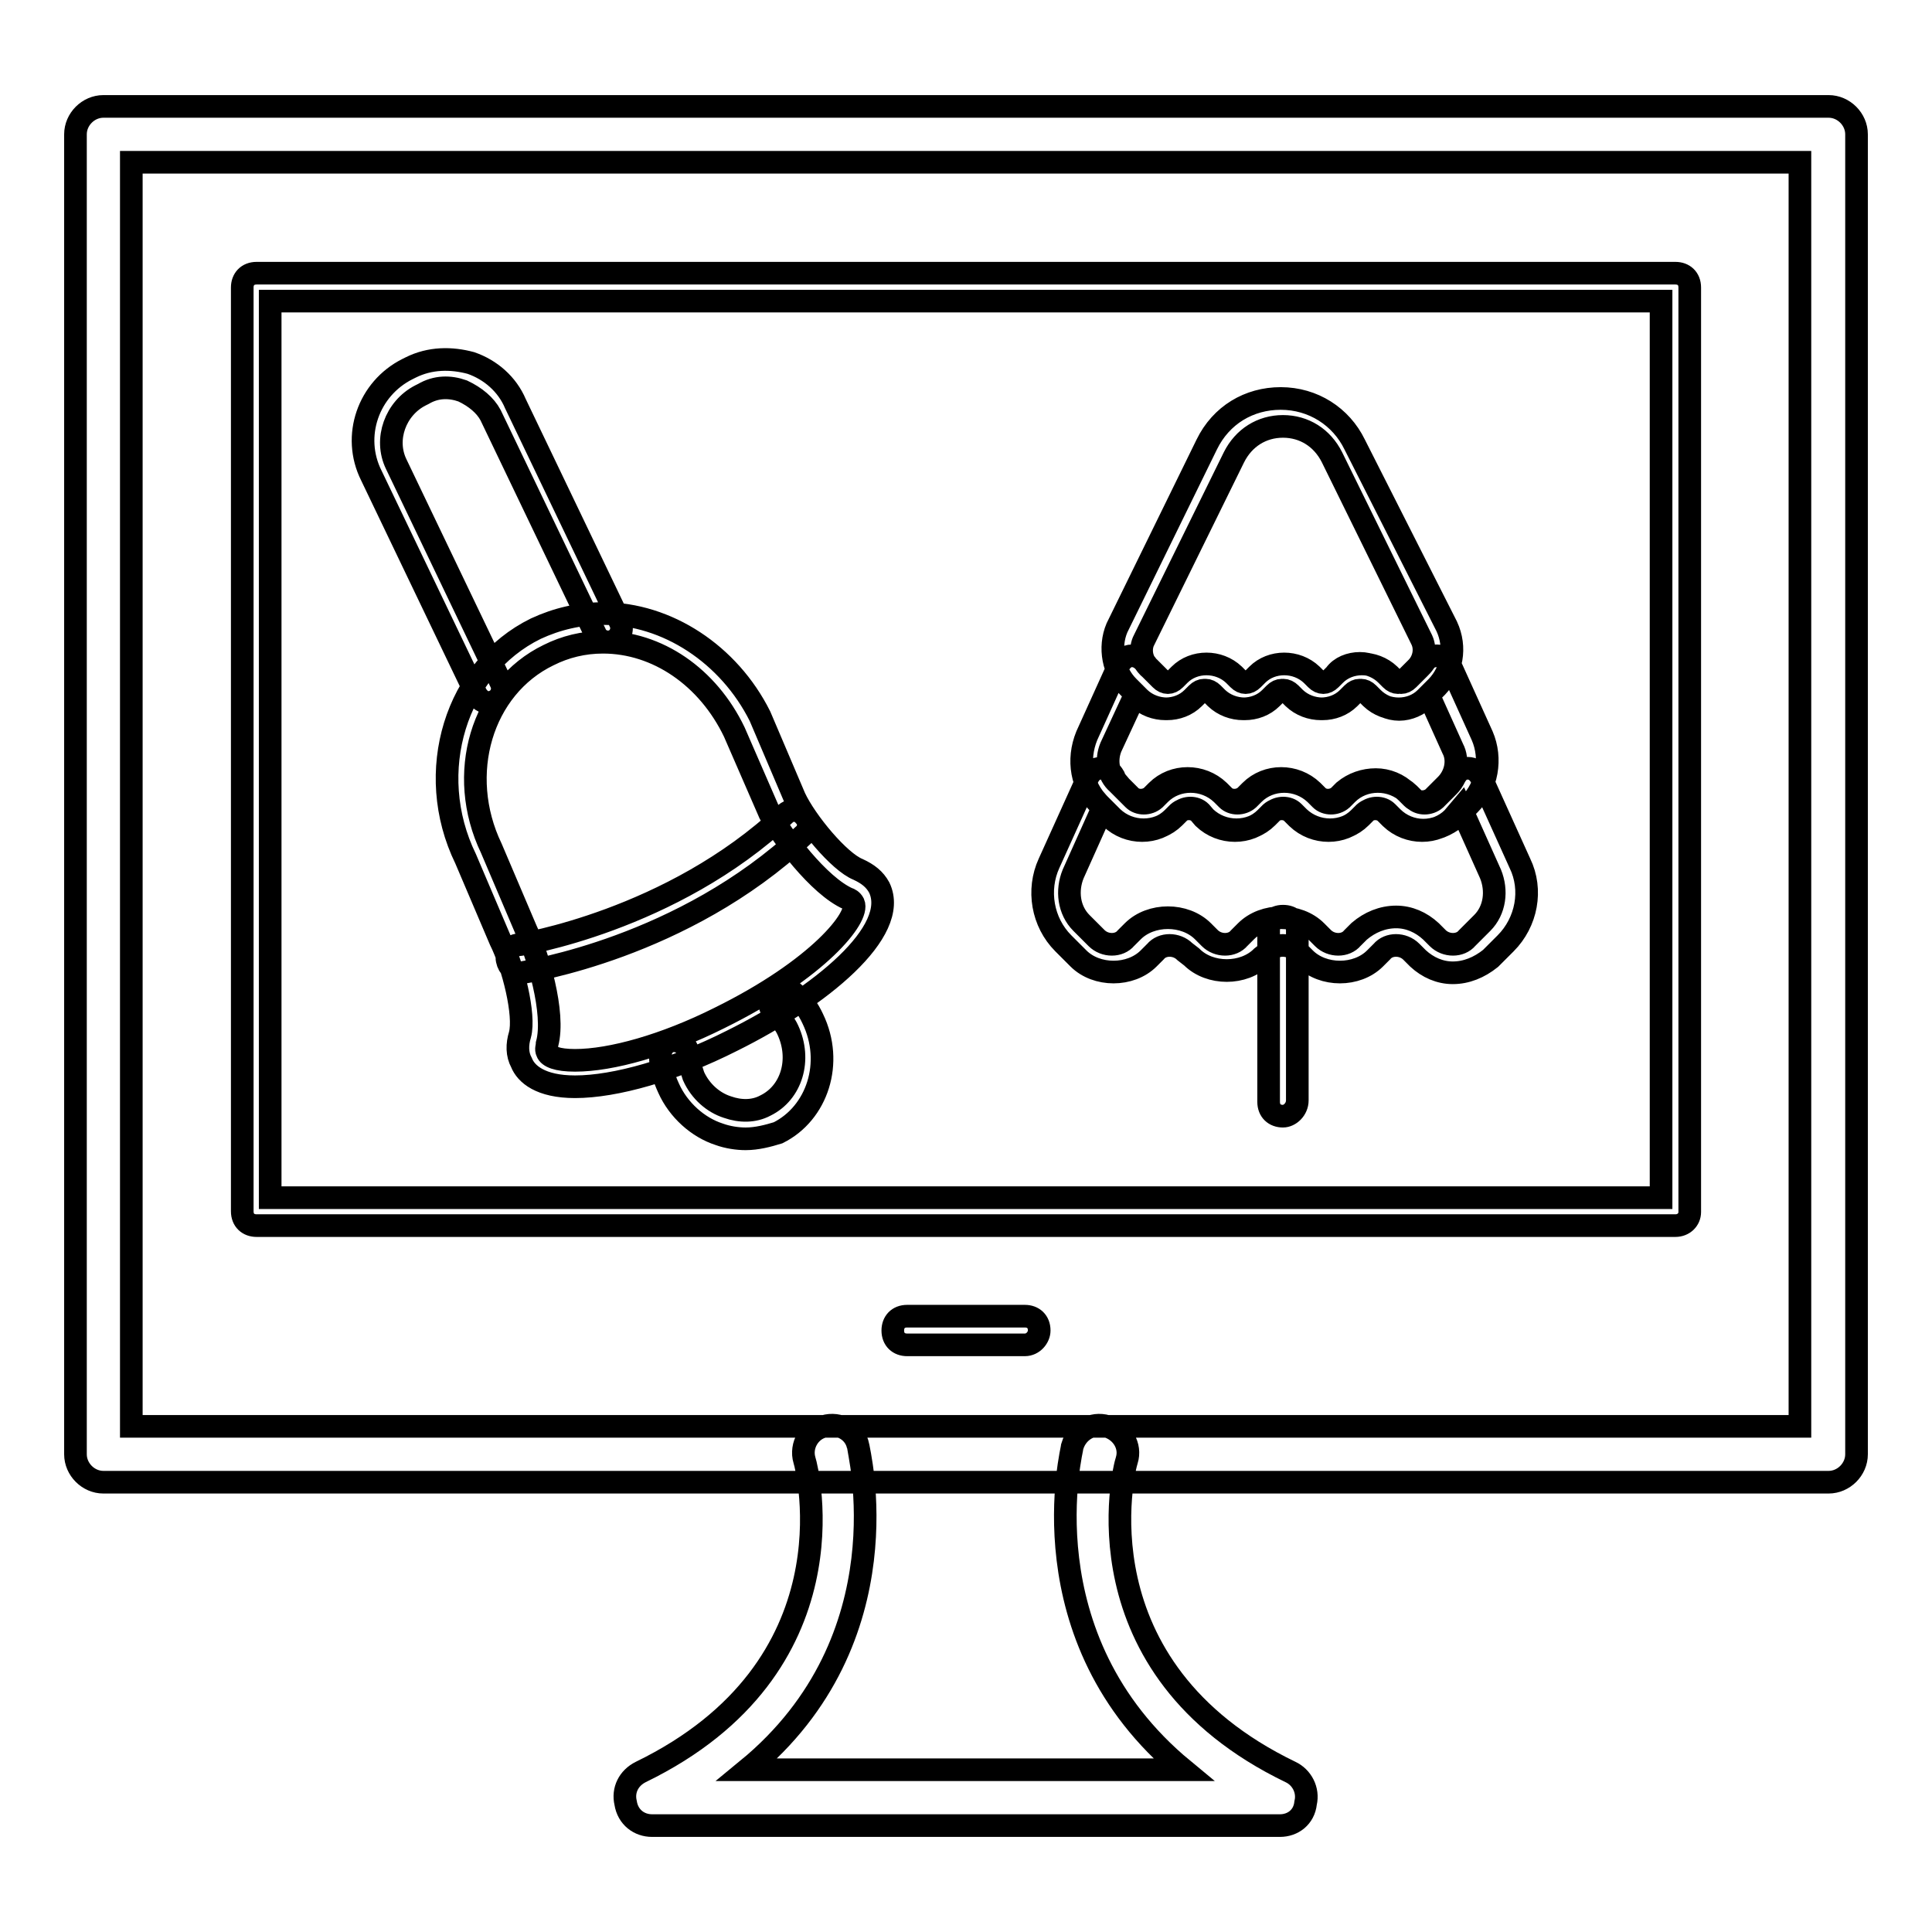 <?xml version="1.0" encoding="utf-8"?>
<!-- Svg Vector Icons : http://www.onlinewebfonts.com/icon -->
<!DOCTYPE svg PUBLIC "-//W3C//DTD SVG 1.1//EN" "http://www.w3.org/Graphics/SVG/1.1/DTD/svg11.dtd">
<svg version="1.1" xmlns="http://www.w3.org/2000/svg" xmlns:xlink="http://www.w3.org/1999/xlink" x="0px" y="0px" viewBox="0 0 256 256" enable-background="new 0 0 256 256" xml:space="preserve">
<g> <path stroke-width="3" fill-opacity="0" stroke="#000000"  d="M169.6,241.9H86.4c-1.7,0-3.2-1.1-3.5-3c-0.4-1.7,0.4-3.3,2-4.1c28.6-13.9,22.1-40.1,21.7-41.3 c-0.6-2,0.7-4.1,2.6-4.5c2-0.6,4.1,0.6,4.5,2.6c0,0.4,6.5,25.5-14.7,42.9h57.8c-21.2-17.5-14.7-42.6-14.7-42.9 c0.6-2,2.6-3.2,4.6-2.6c2,0.6,3.2,2.6,2.6,4.5c-0.4,1.1-6.9,27.5,21.7,41.3c1.5,0.7,2.4,2.4,2,4.1 C172.8,240.8,171.3,241.9,169.6,241.9L169.6,241.9z M242.3,196.4H13.7c-2,0-3.7-1.7-3.7-3.7V17.8c0-2,1.7-3.7,3.7-3.7h228.6 c2,0,3.7,1.7,3.7,3.7v174.9C246,194.7,244.3,196.4,242.3,196.4L242.3,196.4z M17.4,189h221.1V21.5H17.4V189L17.4,189z M222,162.4 H34c-1.1,0-1.9-0.7-1.9-1.9V38.1c0-1.1,0.7-1.9,1.9-1.9H222c1.1,0,1.9,0.7,1.9,1.9v122.5C223.9,161.6,223.1,162.4,222,162.4z  M35.8,158.7h184.3V39.9H35.8V158.7z M185.4,94c-1.3,0-2.6-0.6-3.5-1.5l-0.6-0.6c-0.6-0.6-1.3-0.6-1.9,0l-0.6,0.6 c-1.9,1.9-5.2,1.9-7.2,0l-0.6-0.6c-0.6-0.6-1.3-0.6-1.9,0l-0.6,0.6c-1.9,1.9-5.2,1.9-7.2,0l-0.6-0.6c-0.6-0.6-1.3-0.6-1.9,0 l-0.6,0.6c-1.9,1.9-5.2,1.9-7.2,0l-1.5-1.5c-2-2-2.6-5.2-1.5-7.8l11.9-24.3c1.9-3.9,5.6-6.1,9.8-6.1c4.3,0,8,2.4,9.8,6.1L191.7,83 c1.3,2.8,0.7,5.9-1.3,8l-1.5,1.5C188,93.4,186.7,94,185.4,94L185.4,94z M180.2,87.9c1.3,0,2.6,0.6,3.5,1.5l0.6,0.6 c0.6,0.6,1.3,0.6,1.9,0l1.5-1.5c0.9-0.9,1.3-2.4,0.7-3.7l-11.9-24.2c-1.3-2.6-3.7-4.1-6.5-4.1s-5.2,1.5-6.5,4.1l-11.9,24.2 c-0.6,1.1-0.4,2.8,0.7,3.7l1.5,1.5c0.6,0.6,1.3,0.6,1.9,0l0.6-0.6c1.9-1.9,5.2-1.9,7.2,0l0.6,0.6c0.6,0.6,1.3,0.6,1.9,0l0.6-0.6 c1.9-1.9,5.2-1.9,7.2,0l0.6,0.6c0.6,0.6,1.3,0.6,1.9,0l0.6-0.6C177.6,88.4,178.9,87.9,180.2,87.9L180.2,87.9z M188.6,110 c-1.5,0-3-0.6-4.1-1.7l-0.7-0.7c-0.7-0.7-2-0.7-2.8,0l-0.7,0.7c-2.2,2.2-5.9,2.2-8.2,0l-0.7-0.7c-0.7-0.7-2-0.7-2.8,0l-0.7,0.7 c-2.2,2.2-5.9,2.2-8.2,0l-0.6-0.7c-0.7-0.7-2-0.7-2.8,0l-0.7,0.7c-2.2,2.2-5.9,2.2-8.2,0l-1.7-1.7c-2.4-2.4-3-5.9-1.7-9.1l4.3-9.5 c0.4-0.6,0.9-1.1,1.7-1.1c0.7,0,1.3,0.4,1.7,0.9c0.2,0.2,0.4,0.6,0.6,0.7l1.5,1.5c0.6,0.6,1.3,0.6,1.9,0l0.6-0.6 c1.9-1.9,5.2-1.9,7.2,0l0.6,0.6c0.6,0.6,1.3,0.6,1.9,0l0.6-0.6c1.9-1.9,5.2-1.9,7.2,0l0.6,0.6c0.6,0.6,1.3,0.6,1.9,0l0.6-0.6 c1.9-1.9,5.2-1.9,7.2,0l0.6,0.6c0.6,0.6,1.3,0.6,1.9,0l1.5-1.5c0.2-0.2,0.4-0.4,0.6-0.7c0.4-0.6,0.9-0.9,1.7-0.9 c0.7,0,1.3,0.4,1.7,1.1l4.3,9.5c1.3,3,0.7,6.7-1.7,9.1l-1.7,1.7C191.6,109.4,190.1,110,188.6,110L188.6,110z M182.3,103.3 c1.5,0,3,0.6,4.1,1.7l0.7,0.7c0.7,0.7,2,0.7,2.8,0l1.7-1.7c1.3-1.3,1.7-3.3,0.9-4.8l-3.2-7.1l-0.4,0.4c-1.9,1.9-5.2,1.9-7.2,0 l-0.6-0.6c-0.6-0.6-1.3-0.6-1.9,0l-0.6,0.6c-1.9,1.9-5.2,1.9-7.2,0l-0.6-0.6c-0.6-0.6-1.3-0.6-1.9,0l-0.6,0.6 c-1.9,1.9-5.2,1.9-7.2,0l-0.6-0.6c-0.6-0.6-1.3-0.6-1.9,0l-0.6,0.6c-1.9,1.9-5.2,1.9-7.2,0l-0.4-0.4l-3.2,6.9 c-0.7,1.7-0.4,3.7,0.9,4.8l1.7,1.7c0.7,0.7,2,0.7,2.8,0l0.7-0.7c2.2-2.2,5.9-2.2,8.2,0l0.7,0.7c0.7,0.7,2,0.7,2.8,0l0.7-0.7 c2.2-2.2,5.9-2.2,8.2,0l0.7,0.7c0.7,0.7,2,0.7,2.8,0l0.7-0.7C179.3,103.8,180.8,103.3,182.3,103.3z M192.5,128.9 c-1.7,0-3.3-0.7-4.6-1.9l-0.9-0.9c-1.1-1.1-3-1.1-3.9,0l-0.9,0.9c-2.4,2.4-6.9,2.4-9.3,0l-0.9-0.9c-1.1-1.1-3-1.1-3.9,0l-0.9,0.7 c-2.4,2.4-6.9,2.4-9.3,0l-0.9-0.7c-1.1-1.1-3-1.1-3.9,0l-0.9,0.9c-2.4,2.4-6.9,2.4-9.3,0l-2-2c-2.8-2.8-3.5-7.1-1.9-10.6l5.2-11.5 c0.4-0.7,0.9-1.1,1.7-1.1s1.3,0.4,1.7,1.1c0.2,0.6,0.6,0.9,0.9,1.3l1.7,1.7c0.7,0.7,2,0.7,2.8,0l0.7-0.7c2.2-2.2,5.9-2.2,8.2,0 l0.7,0.7c0.7,0.7,2,0.7,2.8,0l0.7-0.7c2.2-2.2,5.9-2.2,8.2,0l0.7,0.7c0.7,0.7,2,0.7,2.8,0l0.7-0.7c2.2-2.2,5.9-2.2,8.2,0l0.7,0.7 c0.7,0.7,2,0.7,2.8,0l1.7-1.7c0.4-0.4,0.6-0.7,0.9-1.3c0.4-0.7,0.9-1.1,1.7-1.1c0.7,0,1.3,0.4,1.7,1.1l5.2,11.5 c1.7,3.5,0.9,7.8-1.9,10.6l-2,2C196,128.2,194.3,128.9,192.5,128.9L192.5,128.9z M185,121.5c1.7,0,3.3,0.7,4.6,1.9l0.9,0.9 c1.1,1.1,3,1.1,3.9,0l2-2c1.7-1.7,2-4.3,1.1-6.5l-3.9-8.7l-1.1,1.3c-2.2,2.2-5.9,2.2-8.2,0l-0.7-0.7c-0.7-0.7-2-0.7-2.8,0l-0.7,0.7 c-2.2,2.2-5.9,2.2-8.2,0l-0.7-0.7c-0.7-0.7-2-0.7-2.8,0l-0.7,0.7c-2.2,2.2-5.9,2.2-8.2,0l-0.6-0.7c-0.7-0.7-2-0.7-2.8,0l-0.7,0.7 c-2.2,2.2-5.9,2.2-8.2,0l-1.1-1.3l-3.9,8.7c-0.9,2.2-0.6,4.8,1.1,6.5l2,2c1.1,1.1,3,1.1,3.9,0l0.9-0.9c2.4-2.4,6.9-2.4,9.3,0 l0.9,0.9c1.1,1.1,3,1.1,3.9,0l0.9-0.9c2.4-2.4,6.9-2.4,9.3,0l0.9,0.9c1.1,1.1,3,1.1,3.9,0l0.9-0.9 C181.5,122.2,183.2,121.5,185,121.5L185,121.5z M170,147.9c-1.1,0-1.9-0.7-1.9-1.9v-22.7c0-1.1,0.7-1.9,1.9-1.9s1.9,0.7,1.9,1.9 v22.5C171.9,147,170.9,147.9,170,147.9z M98.8,150.9c-1.1,0-2.4-0.2-3.5-0.6c-2.8-0.9-5.4-3.2-6.7-6.1c-0.6-1.3-1.1-2.8-1.1-4.3 c0-1.1,0.7-1.9,1.7-2c1.1,0,1.9,0.7,2,1.7c0,1.1,0.4,2,0.7,3c0.9,2,2.6,3.5,4.5,4.1c1.7,0.6,3.5,0.6,5-0.2c3.5-1.7,4.8-6.1,3-10 c-0.4-0.9-1.1-1.7-1.9-2.4c-0.7-0.7-0.7-1.9,0-2.6c0.7-0.7,1.9-0.7,2.6,0c1.1,0.9,2,2.2,2.6,3.5c2.8,5.8,0.6,12.5-4.6,15.1 C101.8,150.5,100.3,150.9,98.8,150.9L98.8,150.9z M64.8,93.1c-0.7,0-1.3-0.4-1.7-1.1L49.2,63c-2.6-5.2-0.4-11.5,4.8-14.1l0.4-0.2 c2.6-1.3,5.4-1.3,8-0.6c2.6,0.9,4.8,2.8,5.9,5.4l13.9,29c0.4,0.9,0,2-0.9,2.4s-2,0-2.4-0.9L65,55c-0.7-1.3-2-2.4-3.7-3.2 c-1.7-0.6-3.5-0.6-5.2,0.4l-0.4,0.2c-3.3,1.7-4.8,5.8-3.2,9.1l13.9,29c0.4,0.9,0,2-0.9,2.4C65.4,92.9,65.2,93.1,64.8,93.1z  M76.2,144c-4.6,0-6.5-1.7-7.1-3.2c-0.6-1.1-0.6-2.4-0.2-3.7c0.7-2.6-0.9-9.1-2.6-12.5l-4.6-10.8c-5.6-11.5-1.3-25.3,9.3-30.5 c2.8-1.3,5.8-2,8.9-2c8.5,0,16.7,5.4,20.8,13.6l4.6,10.8c1.5,3.2,5.9,8.5,8.4,9.5c1.3,0.6,2.2,1.3,2.8,2.4 c2.8,5.8-7.8,14.5-19.5,20.3C89.3,141.8,81.5,144,76.2,144z M79.9,85.1c-2.6,0-5,0.6-7.2,1.7c-8.9,4.3-12.3,15.8-7.6,25.6l4.6,10.8 c1.5,3.2,3.9,11,2.8,15.1c0,0.4-0.2,0.7,0,1.1c0.2,0.6,1.3,1.1,3.7,1.1c4.8,0,11.9-2,19.1-5.6c13.2-6.5,18.6-13.4,17.8-15.2 c-0.2-0.4-0.6-0.6-0.7-0.6c-3.9-1.7-8.9-8.4-10.4-11.3L97.3,97C93.8,89.7,87.1,85.1,79.9,85.1z M69.1,128.9c-0.9,0-1.7-0.7-1.9-1.7 c-0.2-0.9,0.6-2,1.5-2c0.2,0,20.3-3.2,35.3-17.3c0.7-0.7,1.9-0.7,2.6,0.2c0.7,0.7,0.7,1.9-0.2,2.6C90.5,125.6,70,128.7,69.1,128.9 C69.3,128.9,69.1,128.9,69.1,128.9z M135.8,178.2h-15.6c-1.1,0-1.9-0.7-1.9-1.9c0-1.1,0.7-1.9,1.9-1.9h15.6c1.1,0,1.9,0.7,1.9,1.9 C137.7,177.2,136.9,178.2,135.8,178.2z"/></g>
</svg>